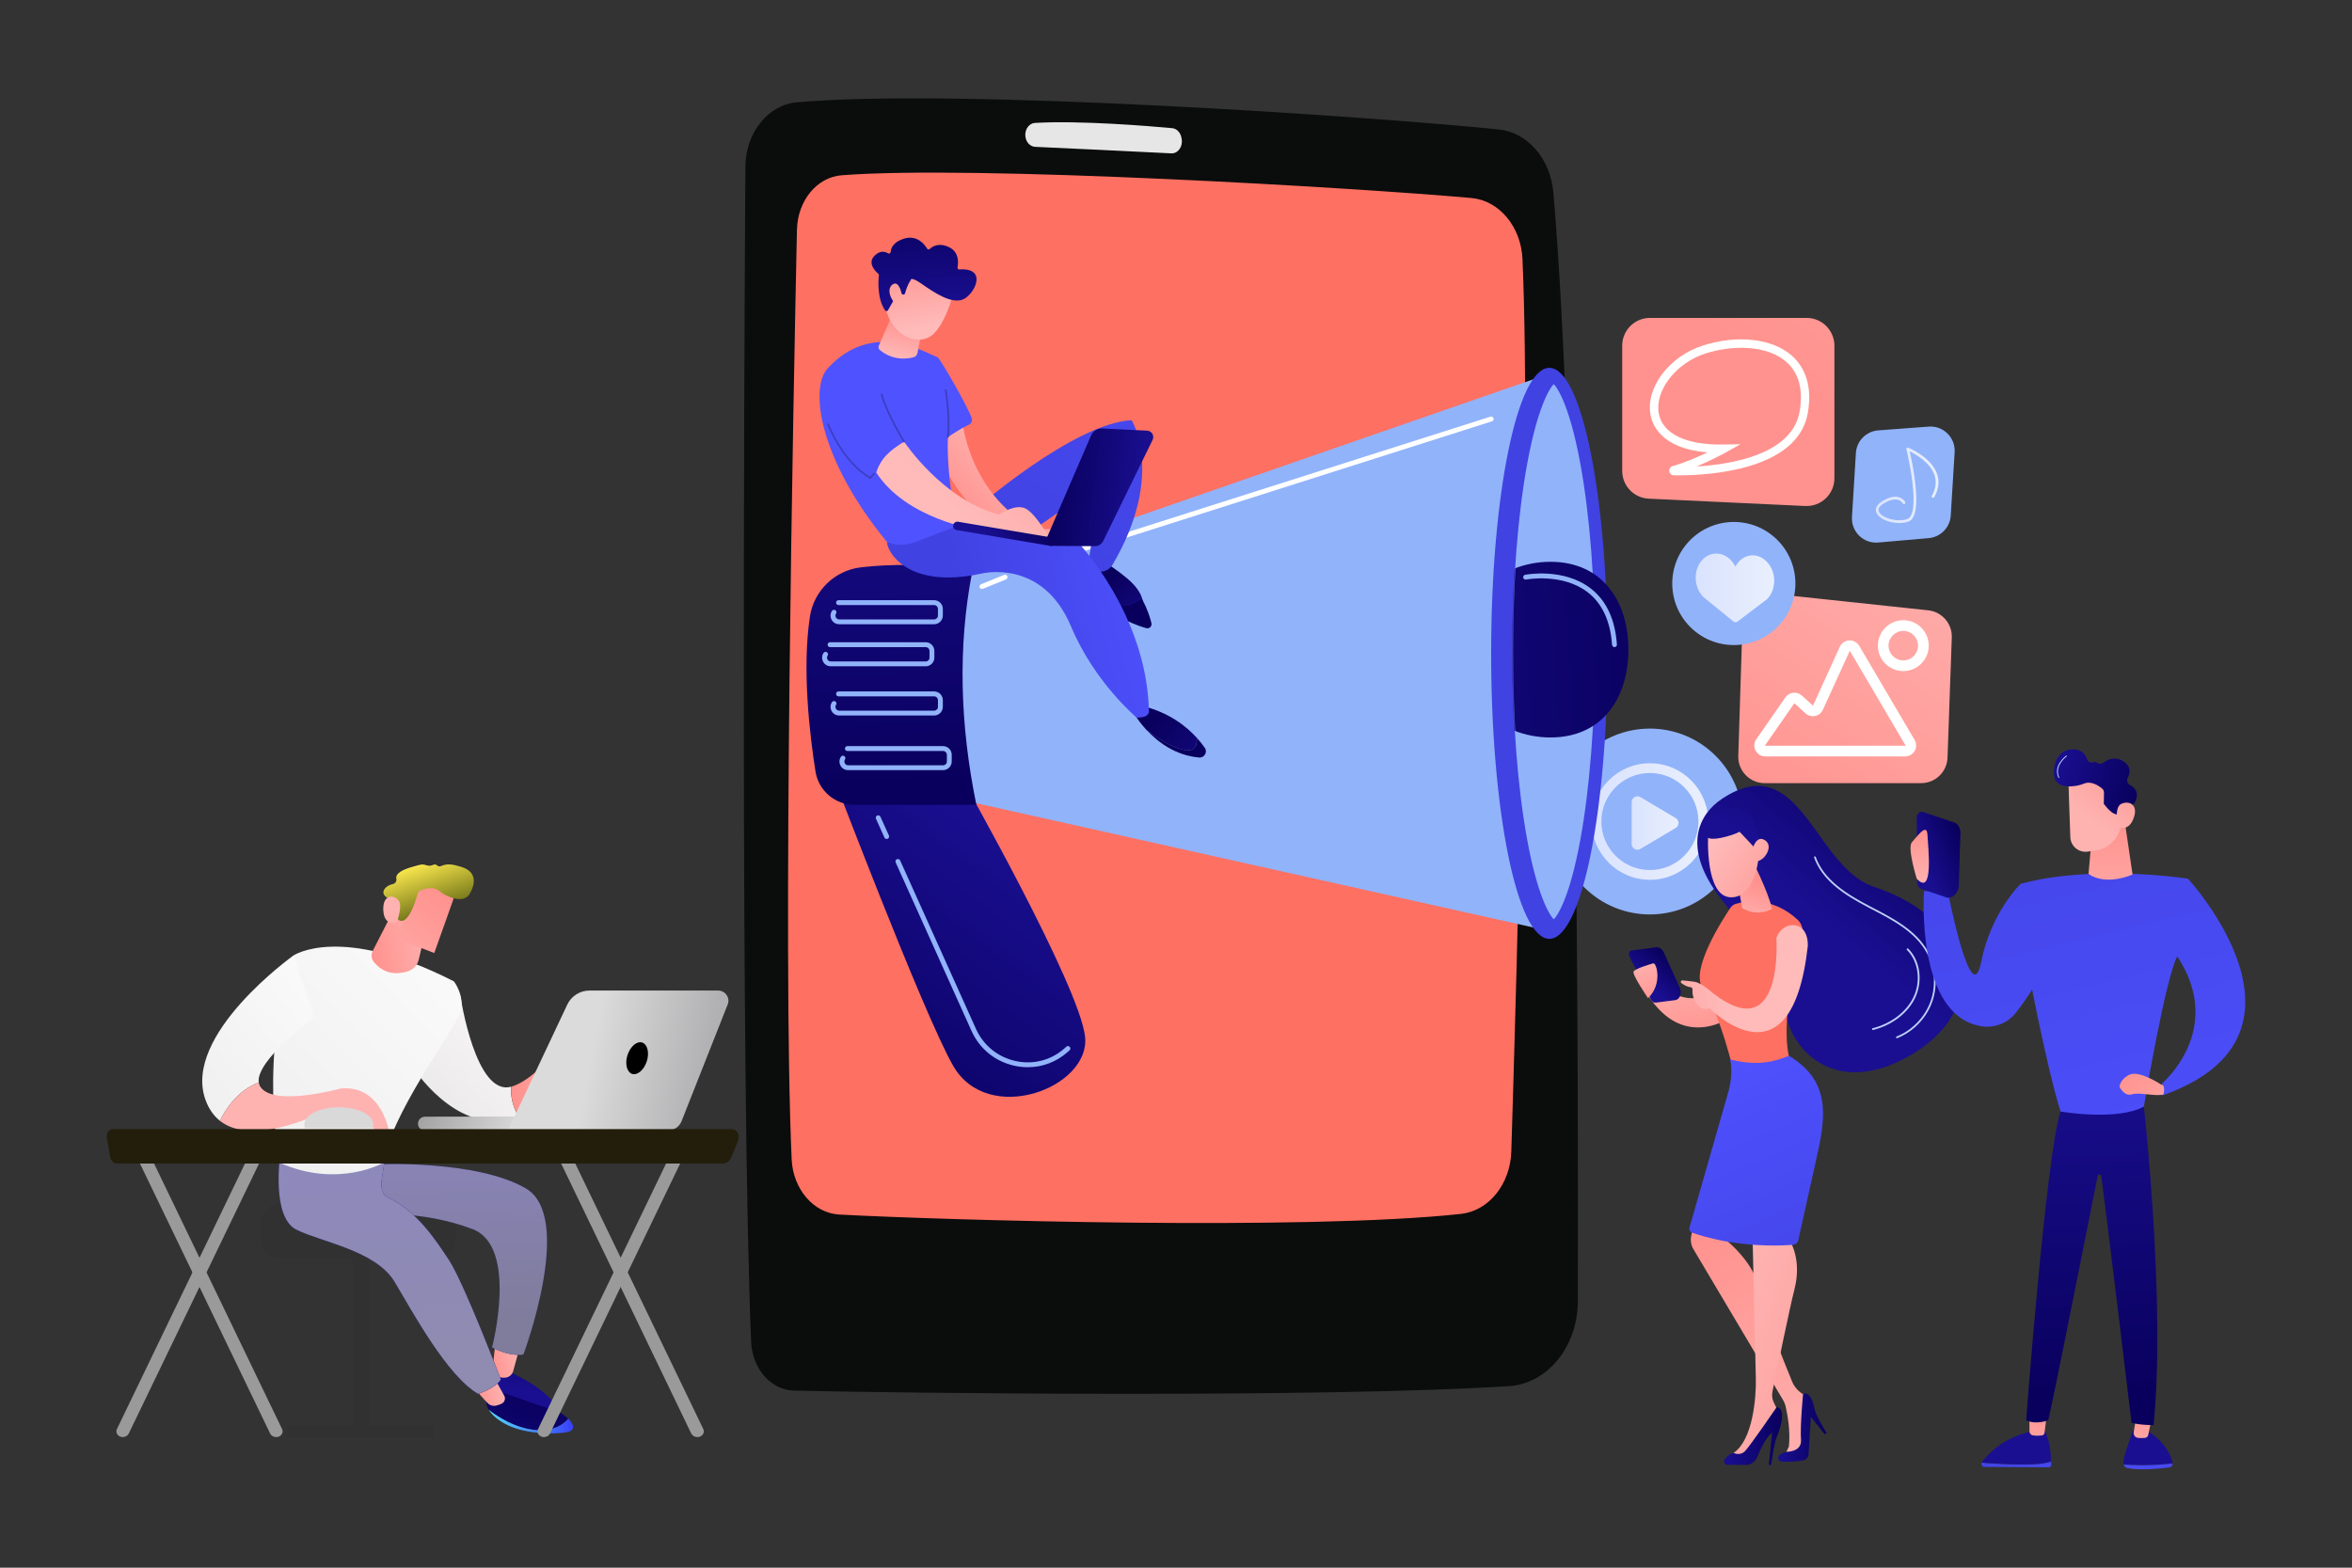 <?xml version="1.0" encoding="UTF-8"?>
<svg xmlns="http://www.w3.org/2000/svg" xmlns:xlink="http://www.w3.org/1999/xlink" id="ak" viewBox="0 0 2250 1500">
  <rect x="0" y="0" width="2250" height="1500" fill="#333333" stroke="none"/>
  <defs>
    <style>.ek{fill:url(#cq);}.el{fill:url(#cu);}.em{fill:#313131;}.en{fill:url(#as);}.eo{mask:url(#au);}.ep{fill:url(#bn);}.eq{fill:url(#am);}.er{fill:url(#dg);}.es{fill:url(#cm);}.et{fill:url(#cy);}.eu{fill:url(#cr);}.ev{fill:url(#cj);}.ew{fill:#9a9a9a;}.ex{fill:url(#ct);}.ey{fill:url(#bq);}.ez{fill:url(#bs);}.fa{fill:url(#bc);}.fb{fill:url(#bx);}.fc{fill:url(#ao);}.fd{fill:url(#dh);}.fe{fill:url(#bk);}.ff{fill:url(#bl);}.fg{fill:url(#ay);}.fh{fill:url(#cx);}.fi{fill:#fff;}.fj{fill:url(#cn);}.fk{fill:url(#dq);}.fl{fill:url(#bh);}.fm{fill:url(#an);}.fn{fill:url(#ch);}.fo{fill:url(#cl);}.fp{fill:url(#db);}.fq{fill:url(#bb);}.fr{fill:url(#ax);}.fs{fill:url(#de);}.ft{fill:url(#ap);}.fu{fill:url(#dl);}.fv{fill:url(#dn);}.fw{fill:url(#dd);}.fx{fill:url(#bj);}.fy{fill:url(#da);}.fz{fill:url(#dc);}.ga{fill:url(#bt);}.gb{fill:url(#by);}.gc{fill:url(#bg);}.gd{fill:url(#aq);}.ge{fill:url(#bw);}.gf{fill:url(#ci);}.gg{fill:url(#br);}.gh{fill:url(#aw);}.gi{fill:url(#dm);}.gj{fill:url(#dk);}.gk{fill:url(#az);}.gl{fill:url(#dj);}.gm{fill:url(#cf);}.gn{fill:url(#bm);}.go{fill:url(#bu);}.gp{fill:url(#be);}.gq{fill:#3b3ebf;}.gr{fill:url(#ba);}.gs{fill:url(#bf);}.gt{fill:#231e0b;}.gu{fill:url(#cb);}.gv{fill:url(#al);}.gw{fill:#91b3fa;}.gx{fill:url(#at);}.gy{fill:url(#co);}.gz{fill:url(#cv);}.ha{fill:url(#bv);}.hb{fill:url(#cp);}.hc{fill:url(#bo);}.hd{fill:url(#df);}.he{fill:url(#bp);}.hf{fill:#fe7062;}.hg{fill:#d9d9d9;}.hg,.hh{fill-rule:evenodd;}.hi{fill:#bdd0fb;}.hj{fill:url(#ca);}.hk{fill:url(#bd);}.hl{fill:url(#cs);}.hm{fill:url(#cg);}.hn{fill:url(#do);}.ho{fill:url(#dp);}.hp{fill:url(#bi);}.hh{fill:url(#ar);}.hq{fill:url(#ck);}.hr{fill:url(#ce);}.hs{fill:#e6e6e6;}.ht{fill:url(#bz);}.hu{fill:url(#di);}</style>
    <linearGradient id="al" x1="1485" y1="-1234.23" x2="702.97" y2="289.61" gradientTransform="translate(0 245) scale(1 -1)" gradientUnits="userSpaceOnUse">
      <stop offset="0" stop-color="#0b0c0c"></stop>
      <stop offset="1" stop-color="#0b0c0c"></stop>
    </linearGradient>
    <linearGradient id="am" x1="1936.58" y1="-154.73" x2="1675.81" y2="-548.25" gradientTransform="translate(0 245) scale(1 -1)" gradientUnits="userSpaceOnUse">
      <stop offset="0" stop-color="#febbba"></stop>
      <stop offset="1" stop-color="#ff928e"></stop>
    </linearGradient>
    <linearGradient id="an" x1="2027.14" y1="390.72" x2="1685.77" y2="-102.37" xlink:href="#am"></linearGradient>
    <linearGradient id="ao" x1="1794.49" y1="-219.33" x2="1854.43" y2="-219.33" gradientTransform="translate(0 245) scale(1 -1)" gradientUnits="userSpaceOnUse">
      <stop offset="0" stop-color="#dae3fe"></stop>
      <stop offset="1" stop-color="#e9effd"></stop>
    </linearGradient>
    <linearGradient id="ap" x1="1622.16" y1="-317.51" x2="1697.27" y2="-317.51" xlink:href="#ao"></linearGradient>
    <linearGradient id="aq" x1="1522.59" y1="-541.05" x2="1634.11" y2="-541.05" xlink:href="#ao"></linearGradient>
    <linearGradient id="ar" x1="1560.9" y1="-542.48" x2="1605.72" y2="-542.48" xlink:href="#ao"></linearGradient>
    <linearGradient id="as" x1="773.08" y1="-814.34" x2="972.27" y2="-547.13" gradientTransform="translate(0 245) scale(1 -1)" gradientUnits="userSpaceOnUse">
      <stop offset="0" stop-color="#09005d"></stop>
      <stop offset="1" stop-color="#1a0f91"></stop>
    </linearGradient>
    <linearGradient id="at" x1="1812.81" y1="-46.36" x2="2315.38" y2="460.95" gradientTransform="translate(0 245) scale(1 -1)" gradientUnits="userSpaceOnUse">
      <stop offset="0" stop-color="#4042e2"></stop>
      <stop offset="1" stop-color="#4f52ff"></stop>
    </linearGradient>
    <mask id="au" x="1393.62" y="367.53" width="198.89" height="512.12" maskUnits="userSpaceOnUse">
      <g id="av">
        <path class="fi" d="M1486.38,879.65c-5.02-5.11-15.99-24.86-25.37-75.88-9.1-49.34-14.07-113.3-14.07-180.18s5.02-130.84,14.07-180.18c9.38-51.02,20.35-70.77,25.37-75.88,5.02,5.11,15.99,24.86,25.37,75.88,9.1,49.33,80.76,113.3,80.76,180.18s-71.66,130.84-80.76,180.18c-9.38,51.02-20.31,70.77-25.37,75.88Z"></path>
      </g>
    </mask>
    <linearGradient id="aw" x1="1605.5" y1="-369.56" x2="1210.34" y2="-392.23" xlink:href="#as"></linearGradient>
    <linearGradient id="ax" x1="856.93" y1="-509.95" x2="842.35" y2="-143.14" xlink:href="#as"></linearGradient>
    <linearGradient id="ay" x1="1057.08" y1="-312.81" x2="1097.74" y2="-366.65" xlink:href="#as"></linearGradient>
    <linearGradient id="az" x1="1204.64" y1="137.59" x2="971.36" y2="-293.22" gradientTransform="translate(0 245) scale(1 -1)" gradientUnits="userSpaceOnUse">
      <stop offset="0" stop-color="#4f52ff"></stop>
      <stop offset="1" stop-color="#4042e2"></stop>
    </linearGradient>
    <linearGradient id="ba" x1="1104.27" y1="-441.54" x2="1184.37" y2="-516.15" xlink:href="#as"></linearGradient>
    <linearGradient id="bb" x1="1069.3" y1="-323.34" x2="1149.56" y2="-153.41" xlink:href="#as"></linearGradient>
    <linearGradient id="bc" x1="1169.54" y1="-370.68" x2="1249.8" y2="-200.75" xlink:href="#as"></linearGradient>
    <linearGradient id="bd" x1="1119.91" y1="-319.63" x2="928.17" y2="-367.36" xlink:href="#az"></linearGradient>
    <linearGradient id="be" x1="990.56" y1="-187.16" x2="922.75" y2="-250.95" xlink:href="#am"></linearGradient>
    <linearGradient id="bf" x1="1121.41" y1=".21" x2="1032.92" y2="-59.84" xlink:href="#at"></linearGradient>
    <linearGradient id="bg" x1="913.62" y1="-243.41" x2="1051.65" y2="-94.64" xlink:href="#am"></linearGradient>
    <linearGradient id="bh" x1="856.66" y1="-100.02" x2="865.67" y2="-61.07" xlink:href="#am"></linearGradient>
    <linearGradient id="bi" x1="884.09" y1="-68.36" x2="872.25" y2="-2.41" xlink:href="#am"></linearGradient>
    <linearGradient id="bj" x1="880.31" y1="50.62" x2="886.25" y2="-53.89" xlink:href="#as"></linearGradient>
    <linearGradient id="bk" x1="863.36" y1="-72.09" x2="851.52" y2="-6.13" xlink:href="#am"></linearGradient>
    <linearGradient id="bl" x1="1006.4" y1="-216.95" x2="1096.91" y2="-227.57" xlink:href="#as"></linearGradient>
    <linearGradient id="bm" x1="1012.72" y1="-257.81" x2="938.02" y2="-269.15" xlink:href="#as"></linearGradient>
    <linearGradient id="bn" x1="1851.09" y1="-510.98" x2="1743.43" y2="-638.9" xlink:href="#as"></linearGradient>
    <linearGradient id="bo" x1="1599.19" y1="-650.77" x2="1627.56" y2="-755.77" xlink:href="#am"></linearGradient>
    <linearGradient id="bp" x1="1962.97" y1="-484.86" x2="1779.66" y2="-627.09" gradientTransform="translate(0 245) scale(1 -1)" gradientUnits="userSpaceOnUse">
      <stop offset="0" stop-color="#ff928e"></stop>
      <stop offset="1" stop-color="#fe7062"></stop>
    </linearGradient>
    <linearGradient id="bq" x1="1662.92" y1="-647.49" x2="1677.48" y2="-598.82" xlink:href="#am"></linearGradient>
    <linearGradient id="br" x1="1636.1" y1="-564.06" x2="1720.86" y2="-618.89" xlink:href="#am"></linearGradient>
    <linearGradient id="bs" x1="1717.97" y1="-426.57" x2="1663.05" y2="-549.96" xlink:href="#as"></linearGradient>
    <linearGradient id="bt" x1="1648" y1="-545.68" x2="1732.75" y2="-600.51" xlink:href="#am"></linearGradient>
    <linearGradient id="bu" x1="1781.05" y1="-1220.27" x2="1625.66" y2="-939.79" xlink:href="#am"></linearGradient>
    <linearGradient id="bv" x1="1747.55" y1="-1121.3" x2="1701.37" y2="-1120.86" xlink:href="#as"></linearGradient>
    <linearGradient id="bw" x1="1603.92" y1="-1012.21" x2="1839.56" y2="-1090.03" xlink:href="#am"></linearGradient>
    <linearGradient id="bx" x1="1704.61" y1="-1129.24" x2="1649.55" y2="-1128.72" xlink:href="#as"></linearGradient>
    <linearGradient id="by" x1="1631.88" y1="-758.62" x2="1761.02" y2="-1053.98" xlink:href="#az"></linearGradient>
    <linearGradient id="bz" x1="1653.67" y1="-691.38" x2="1532.17" y2="-691.38" xlink:href="#am"></linearGradient>
    <linearGradient id="ca" x1="1596.83" y1="-671.3" x2="1574.85" y2="-696.61" xlink:href="#as"></linearGradient>
    <linearGradient id="cb" x1="1567.79" y1="-661.88" x2="1582.74" y2="-717.22" xlink:href="#am"></linearGradient>
    <linearGradient id="ce" x1="516.94" y1="-1027.6" x2="501.48" y2="-1087.51" gradientTransform="translate(0 244) scale(1 -1)" gradientUnits="userSpaceOnUse">
      <stop offset="0" stop-color="#09005d"></stop>
      <stop offset="1" stop-color="#1a0f91"></stop>
    </linearGradient>
    <linearGradient id="cf" x1="469.64" y1="-1060.52" x2="496.92" y2="-1054.48" gradientTransform="translate(0 244) scale(1 -1)" gradientUnits="userSpaceOnUse">
      <stop offset="0" stop-color="#ff928e"></stop>
      <stop offset="1" stop-color="#feb3b1"></stop>
    </linearGradient>
    <linearGradient id="cg" x1="415.92" y1="-996.75" x2="495.86" y2="-808.62" gradientTransform="translate(0 244) scale(1 -1)" gradientUnits="userSpaceOnUse">
      <stop offset="0" stop-color="#2b3582"></stop>
      <stop offset=".23" stop-color="#252a70"></stop>
      <stop offset=".73" stop-color="#19164f"></stop>
      <stop offset="1" stop-color="#150e42"></stop>
    </linearGradient>
    <linearGradient id="ch" x1="438.56" y1="-1017.6" x2="436.18" y2="-793.44" gradientTransform="translate(0 244) scale(1 -1)" gradientUnits="userSpaceOnUse">
      <stop offset="0" stop-color="#7f7c9c"></stop>
      <stop offset="1" stop-color="#8d87c1"></stop>
    </linearGradient>
    <linearGradient id="ci" x1="513.18" y1="-1085.59" x2="445.74" y2="-1230.75" xlink:href="#ce"></linearGradient>
    <linearGradient id="cj" x1="471.64" y1="-1123.03" x2="545.01" y2="-1106.78" gradientTransform="translate(0 244) scale(1 -1)" gradientUnits="userSpaceOnUse">
      <stop offset="0" stop-color="#53d8ff"></stop>
      <stop offset="1" stop-color="#3840f7"></stop>
    </linearGradient>
    <linearGradient id="ck" x1="455.48" y1="-1090" x2="481.09" y2="-1084.33" xlink:href="#cf"></linearGradient>
    <linearGradient id="cl" x1="391.97" y1="-1086.96" x2="350.29" y2="-868.32" xlink:href="#ce"></linearGradient>
    <linearGradient id="cm" x1="373.51" y1="-1046.31" x2="370.54" y2="-766.97" gradientTransform="translate(0 244) scale(1 -1)" gradientUnits="userSpaceOnUse">
      <stop offset="0" stop-color="#8f8bb1"></stop>
      <stop offset="1" stop-color="#8d87c1"></stop>
    </linearGradient>
    <linearGradient id="cn" x1="352.43" y1="-888.58" x2="502.88" y2="-729.97" gradientTransform="translate(0 244) scale(1 -1)" gradientUnits="userSpaceOnUse">
      <stop offset="0" stop-color="#dfdfdf"></stop>
      <stop offset="1" stop-color="#faf7f7"></stop>
    </linearGradient>
    <linearGradient id="co" x1="488.09" y1="-800.3" x2="577.47" y2="-780.51" xlink:href="#cf"></linearGradient>
    <linearGradient id="cp" x1="150.82" y1="-939.33" x2="424.56" y2="-670.81" gradientTransform="translate(0 244) scale(1 -1)" gradientUnits="userSpaceOnUse">
      <stop offset="0" stop-color="#eaeaea"></stop>
      <stop offset="1" stop-color="#fbfafa"></stop>
    </linearGradient>
    <linearGradient id="cq" x1="353.98" y1="-664.6" x2="413.26" y2="-651.47" xlink:href="#cf"></linearGradient>
    <linearGradient id="cr" x1="114.07" y1="-854.54" x2="308.15" y2="-699.03" xlink:href="#cp"></linearGradient>
    <linearGradient id="cs" x1="320.15" y1="-633.2" x2="307.29" y2="-724.32" xlink:href="#cf"></linearGradient>
    <linearGradient id="ct" x1="422.42" y1="-608.71" x2="350.99" y2="-703.23" xlink:href="#cf"></linearGradient>
    <linearGradient id="cu" x1="402.88" y1="-582.7" x2="418.02" y2="-627.13" gradientTransform="translate(0 244) scale(1 -1)" gradientUnits="userSpaceOnUse">
      <stop offset="0" stop-color="#f8e64c"></stop>
      <stop offset="1" stop-color="#74761a"></stop>
    </linearGradient>
    <linearGradient id="cv" x1="320.67" y1="-682.51" x2="376.24" y2="-625.49" xlink:href="#cf"></linearGradient>
    <linearGradient id="cx" x1="381.16" y1="-798.5" x2="498.4" y2="-836.96" gradientTransform="translate(0 244) scale(1 -1)" gradientUnits="userSpaceOnUse">
      <stop offset="0" stop-color="#939393"></stop>
      <stop offset="1" stop-color="#dbdbdb"></stop>
    </linearGradient>
    <linearGradient id="cy" x1="673.2" y1="-787.68" x2="565.02" y2="-766.4" gradientTransform="translate(0 244) scale(1 -1)" gradientUnits="userSpaceOnUse">
      <stop offset="0" stop-color="#b1b1b3"></stop>
      <stop offset="1" stop-color="#dbdbdb"></stop>
    </linearGradient>
    <linearGradient id="da" x1="1828.65" y1="-350.03" x2="1994.73" y2="-1044.88" gradientTransform="translate(0 244) scale(1 -1)" xlink:href="#at"></linearGradient>
    <linearGradient id="db" x1="2050.17" y1="-1298.33" x2="2052.97" y2="-1214.27" xlink:href="#ce"></linearGradient>
    <linearGradient id="dc" x1="2150.01" y1="-1083.18" x2="1976.82" y2="-1219.17" gradientTransform="translate(0 244) scale(1 -1)" xlink:href="#at"></linearGradient>
    <linearGradient id="dd" x1="2046.78" y1="-1085.28" x2="2056.18" y2="-1167.32" xlink:href="#cf"></linearGradient>
    <linearGradient id="de" x1="1887.22" y1="-1123.55" x2="2054.7" y2="-1255.05" gradientTransform="translate(0 244) scale(1 -1)" xlink:href="#at"></linearGradient>
    <linearGradient id="df" x1="1935.51" y1="-1350.3" x2="1932.71" y2="-1266.24" xlink:href="#ce"></linearGradient>
    <linearGradient id="dg" x1="1947.75" y1="-1095.78" x2="1956.54" y2="-1172.52" xlink:href="#cf"></linearGradient>
    <linearGradient id="dh" x1="2002" y1="-1093.32" x2="1991.45" y2="-762.79" xlink:href="#ce"></linearGradient>
    <linearGradient id="di" x1="1939.67" y1="-323.56" x2="2105.74" y2="-1018.32" gradientTransform="translate(0 244) scale(1 -1)" xlink:href="#at"></linearGradient>
    <linearGradient id="dj" x1="2019.46" y1="-540.83" x2="2018.47" y2="-651.82" xlink:href="#cf"></linearGradient>
    <linearGradient id="dk" x1="2001.9" y1="-308.68" x2="2167.97" y2="-1003.44" gradientTransform="translate(0 244) scale(1 -1)" xlink:href="#at"></linearGradient>
    <linearGradient id="dl" x1="2029.88" y1="-780.27" x2="2104.9" y2="-844.35" xlink:href="#cf"></linearGradient>
    <linearGradient id="dm" x1="2041.47" y1="-475.57" x2="1995.32" y2="-537.43" xlink:href="#cf"></linearGradient>
    <linearGradient id="dn" x1="2045.45" y1="-514.75" x2="1964.88" y2="-490.38" xlink:href="#ce"></linearGradient>
    <linearGradient id="do" x1="2064.62" y1="-492.84" x2="2018.44" y2="-554.72" xlink:href="#cf"></linearGradient>
    <linearGradient id="dp" x1="1878.69" y1="-562.35" x2="1837.33" y2="-579.83" xlink:href="#ce"></linearGradient>
    <linearGradient id="dq" x1="1835.12" y1="-550.4" x2="1838.21" y2="-600.75" xlink:href="#cf"></linearGradient>
  </defs>
  <path class="gv" d="M713.05,159.64c-1.22,198.28-4.6,882.18,5.53,1124.41,1.08,25.65,18.99,46.01,40.94,46.52,108.57,2.53,506.58,7.08,683.95-4.27,36.96-2.39,65.8-37.85,65.94-81.13.56-208.13-.09-793.41-23.45-1061.19-2.81-32.08-24.72-57.36-52.2-60.12-118.37-12.05-518.45-39.86-671.62-25.93-27.62,2.49-48.91,29.31-49.1,61.72Z"></path>
  <path class="hf" d="M762.38,219.76c-3.42,160.06-13.88,692.63-5.07,889.31,1.27,28.75,21.01,51.73,45.59,53.04,101.25,5.39,446.51,15.48,594.66-.61,26.68-2.91,47.27-28.47,48.21-59.79,5.07-163.34,19.23-659.24,10.69-853.76-1.36-31.05-22.28-56.09-48.77-58.48-109.6-9.85-476.66-31.7-602.58-21.76-23.64,1.83-42.11,24.34-42.72,52.06Z"></path>
  <path class="hs" d="M980.83,129.25c.09,6.1,4.22,11.02,9.43,11.25,25.65,1.17,97.92,4.55,130.23,6.24,6.38.33,11.25-6.43,9.94-13.74l-.24-1.27c-.89-4.97-4.5-8.68-8.82-9.1-21.85-2.02-87.75-7.5-131.36-5.02-5.21.37-9.29,5.49-9.19,11.63Z"></path>
  <path class="eq" d="M1667.03,592.31l-4.13,130.98c-.47,14.26,10.97,26.03,25.23,26.03h149.7c13.6,0,24.71-10.74,25.23-24.34l4.08-115.04c.47-13.22-9.38-24.57-22.56-25.98l-149.65-15.95c-14.63-1.55-27.48,9.66-27.9,24.29Z"></path>
  <path class="fi" d="M1822.54,723.76h-133.8c-3.94,0-7.46-2.16-9.29-5.63-1.83-3.47-1.55-7.64.7-10.83l27.81-40c1.74-2.49,4.46-4.08,7.46-4.46,3-.33,6,.66,8.25,2.67l10.6,9.57c.14-.05.19-.09.19-.14l25.56-56.04c1.64-3.56,5.07-5.91,9-6.14,3.94-.19,7.6,1.78,9.57,5.16l52.99,90.04c1.92,3.28,1.97,7.22.05,10.5-1.92,3.28-5.25,5.3-9.1,5.3ZM1716.79,673.07l-.42.05-27.81,40s-.09.14,0,.28c.09.14.19.14.23.14h133.8c.09,0,.19,0,.24-.14.09-.14.05-.24,0-.28l-52.99-90.04s-.09-.09-.24-.14c-.19,0-.19.1-.23.19l-25.56,56.04c-1.41,3.05-4.17,5.25-7.46,5.91-3.28.66-6.71-.28-9.19-2.53l-10.36-9.47Z"></path>
  <path class="fi" d="M1820.76,642.12c-13.41,0-24.34-10.93-24.34-24.34s10.93-24.34,24.34-24.34,24.34,10.93,24.34,24.34-10.93,24.34-24.34,24.34ZM1820.76,603.66c-7.79,0-14.12,6.33-14.12,14.12s6.33,14.12,14.12,14.12,14.12-6.33,14.12-14.12-6.33-14.12-14.12-14.12Z"></path>
  <path class="fm" d="M1551.85,330.81v119.73c0,14.21,11.16,25.93,25.37,26.59l149.74,7.03c15.2.7,27.9-11.4,27.9-26.59v-126.76c0-14.72-11.91-26.64-26.64-26.64h-149.74c-14.73,0-26.64,11.91-26.64,26.64Z"></path>
  <path class="fi" d="M1606.07,454.81c-1.92,0-3.56,0-4.88-.05-2.2-.05-4.03-1.69-4.31-3.89-.28-2.2,1.08-4.27,3.24-4.88,11.49-3.24,24.06-8.72,33.25-13.13-44.04-3.61-52.81-26.22-54.54-36.53-4.27-26.07,18.34-55.62,50.46-65.8,32.78-10.41,65.98-6.66,84.6,9.57,9.89,8.63,20.63,25.09,15.57,54.78-9.43,55.48-96,59.93-123.39,59.93ZM1664.97,425.08l-13.93,7.78c-.75.42-12.99,7.22-27.95,13.46,34-2.06,91.5-11.63,98.53-52.81,3.57-20.87-.8-36.81-12.94-47.41-18.85-16.41-52.2-15.81-76.91-7.97-28,8.91-48.58,34.94-45.02,56.89,3.28,19.93,25.98,31.04,62.28,30.29l15.95-.23Z"></path>
  <path class="gw" d="M1845.1,514.88l-48.35,4.22c-14.07,1.22-25.93-10.32-25.09-24.43l3.75-61.2c.7-11.54,9.8-20.78,21.34-21.67l48.31-3.61c13.97-1.03,25.65,10.46,24.81,24.48l-3.71,60.59c-.7,11.4-9.66,20.59-21.06,21.62Z"></path>
  <path class="fc" d="M1816.82,500.44c-9.24,0-18.9-3.85-21.62-9.52-1.08-2.25-1.87-6.66,4.92-11.02,6.28-4.03,11.72-5.44,16.23-4.22,4.41,1.22,6.14,4.6,6.24,4.74.33.66.05,1.45-.61,1.78-.66.33-1.45.05-1.78-.56-.05-.14-1.36-2.53-4.64-3.42-3.66-.99-8.54.37-14.07,3.89-3.89,2.49-5.21,5.07-3.94,7.69,2.72,5.72,16.88,10.27,27.06,6.85,5.63-1.88,7.36-14.21,4.92-34.7-1.92-16.18-5.77-31.94-5.82-32.08-.14-.47.05-.98.42-1.31s.89-.42,1.36-.24c.89.38,21.95,9.05,27.58,25.23,2.49,7.08,1.55,14.54-2.72,22.09-.38.66-1.17.84-1.78.52-.66-.38-.84-1.17-.52-1.78,3.89-6.85,4.74-13.55,2.53-19.93-4.17-11.96-18.06-19.84-23.68-22.56,1.17,5.21,3.8,17.35,5.25,29.78,2.67,22.51.42,35.17-6.71,37.52-2.67.85-5.63,1.27-8.63,1.27Z"></path>
  <path class="gw" d="M1700.29,599.97c23-23,23-60.3,0-83.3-23-23-60.3-23-83.3,0-23,23-23,60.3,0,83.3,23,23,60.3,23,83.3,0Z"></path>
  <path class="ft" d="M1697.23,554.23c-.61-11.68-8.58-21.53-18.48-22.75-7.88-.99-14.87,3.47-18.62,10.65-3.75-7.55-10.79-12.71-18.81-12.47-10.22.28-18.48,9.52-19.13,21.48-.42,7.88,2.44,15.1,7.13,19.98l28.79,23.45c1.27,1.03,2.86,1.08,4.13.1l28.19-21.39c4.46-4.46,7.18-11.3,6.8-19.04Z"></path>
  <path class="gw" d="M1641.21,848.92c34.72-34.72,34.72-91.02,0-125.75-34.72-34.72-91.02-34.72-125.75,0-34.72,34.72-34.72,91.02,0,125.75,34.72,34.72,91.02,34.72,125.75,0Z"></path>
  <path class="gd" d="M1578.35,841.81c-30.77,0-55.76-25-55.76-55.76s25-55.76,55.76-55.76,55.76,25,55.76,55.76-25,55.76-55.76,55.76ZM1578.35,739.62c-25.61,0-46.43,20.82-46.43,46.43s20.82,46.43,46.43,46.43,46.43-20.82,46.43-46.43-20.82-46.43-46.43-46.43Z"></path>
  <path class="hh" d="M1560.9,807.52v-40.1c0-4.27,4.64-6.94,8.35-4.74l33.76,20.03c3.61,2.16,3.61,7.36,0,9.52l-33.76,20.03c-3.71,2.2-8.35-.47-8.35-4.74Z"></path>
  <path class="en" d="M791.88,729.39s91.17,240.4,119.96,290.44c33.44,58.06,131.08,21.06,126.2-27.53-4.88-48.59-118.93-249.4-118.93-249.4l-127.23-13.51Z"></path>
  <path class="gw" d="M915.08,554.23l566.57-196.45-5.96,531.63-576.13-128.55,15.52-206.63Z"></path>
  <path class="gx" d="M1482.16,898.32c30.74,0,55.67-122.31,55.67-273.18s-24.92-273.18-55.67-273.18-55.67,122.31-55.67,273.18,24.92,273.18,55.67,273.18Z"></path>
  <path class="gw" d="M1486.38,879.65c-5.02-5.11-15.99-24.86-25.37-75.88-9.1-49.34-14.07-113.3-14.07-180.18s5.02-130.84,14.07-180.18c9.38-51.02,20.35-70.77,25.37-75.88,5.02,5.11,15.99,24.86,25.37,75.88,9.1,49.33,14.07,113.3,14.07,180.18s-5.02,130.84-14.07,180.18c-9.38,51.02-20.31,70.77-25.37,75.88Z"></path>
  <g class="eo">
    <path class="gh" d="M1557.76,621.58c0,46.43-25,84.04-74.52,84.04s-89.62-37.61-89.62-84.04,40.14-84.04,89.62-84.04,74.52,37.61,74.52,84.04Z"></path>
  </g>
  <path class="fr" d="M823.68,542.83c26.64-3.1,64.86-4.22,106.17,5.25-13.6,71.14-11.54,145.24,4.17,222.01h-116.54c-18.57,0-34.42-13.51-37.33-31.84-5.82-36.81-12.9-98.62-5.35-148.29,3.85-24.95,23.82-44.22,48.87-47.13Z"></path>
  <path class="gw" d="M893.65,597.28h-90.84c-3.1,0-5.82-1.59-7.27-4.31-1.45-2.72-1.36-5.86.33-8.44.7-1.08,2.16-1.41,3.24-.7,1.08.7,1.41,2.16.7,3.24-.75,1.12-.8,2.49-.14,3.71.66,1.17,1.83,1.87,3.19,1.87h90.79c1.97,0,3.61-1.64,3.61-3.61v-6.47c0-1.97-1.64-3.61-3.61-3.61h-91.5c-1.31,0-2.35-1.03-2.35-2.35s1.03-2.35,2.35-2.35h91.5c4.55,0,8.3,3.71,8.3,8.3v6.47c-.05,4.55-3.75,8.25-8.3,8.25Z"></path>
  <path class="gw" d="M885.54,637.52h-90.79c-3.1,0-5.82-1.59-7.27-4.31s-1.36-5.86.33-8.44c.7-1.08,2.16-1.41,3.24-.7,1.08.7,1.41,2.16.7,3.24-.75,1.13-.8,2.49-.14,3.71.66,1.17,1.83,1.87,3.19,1.87h90.79c1.97,0,3.61-1.64,3.61-3.61v-6.47c0-1.97-1.64-3.61-3.61-3.61h-91.54c-1.31,0-2.34-1.03-2.34-2.35s1.03-2.34,2.34-2.34h91.5c4.55,0,8.3,3.7,8.3,8.3v6.47c0,4.5-3.75,8.25-8.3,8.25Z"></path>
  <path class="fi" d="M997.39,539.83c-.99,0-1.92-.66-2.2-1.64-.37-1.22.28-2.53,1.5-2.95l429.11-136.57c1.22-.37,2.53.28,2.95,1.5.38,1.22-.28,2.53-1.5,2.95l-429.11,136.56c-.28.14-.51.14-.75.14Z"></path>
  <path class="fi" d="M939.37,563.56c-.94,0-1.78-.56-2.16-1.45-.47-1.17.09-2.58,1.27-3.05l22.09-9c1.17-.47,2.58.09,3.05,1.27.47,1.17-.09,2.58-1.27,3.05l-22.09,9c-.33.14-.61.19-.89.19Z"></path>
  <path class="gw" d="M893.65,684.6h-90.84c-3.1,0-5.82-1.59-7.27-4.31-1.45-2.72-1.36-5.86.33-8.44.7-1.08,2.16-1.41,3.24-.7,1.08.7,1.41,2.16.7,3.24-.75,1.12-.8,2.49-.14,3.71.66,1.17,1.83,1.87,3.19,1.87h90.79c1.97,0,3.61-1.64,3.61-3.61v-6.47c0-1.97-1.64-3.61-3.61-3.61h-91.5c-1.31,0-2.35-1.03-2.35-2.35s1.03-2.35,2.35-2.35h91.5c4.55,0,8.3,3.71,8.3,8.3v6.47c-.05,4.55-3.75,8.25-8.3,8.25Z"></path>
  <path class="gw" d="M902.14,736.89h-90.79c-3.1,0-5.82-1.59-7.27-4.31-1.45-2.72-1.36-5.86.33-8.44.7-1.08,2.16-1.41,3.24-.7,1.08.7,1.41,2.16.7,3.24-.75,1.13-.8,2.49-.14,3.71.66,1.17,1.83,1.87,3.19,1.87h90.79c1.97,0,3.61-1.64,3.61-3.61v-6.47c0-1.97-1.64-3.61-3.61-3.61h-91.54c-1.31,0-2.35-1.03-2.35-2.35s1.03-2.34,2.35-2.34h91.5c4.55,0,8.3,3.7,8.3,8.3v6.47c0,4.55-3.75,8.25-8.3,8.25Z"></path>
  <path class="gw" d="M983.22,1021.14c-4.17,0-8.39-.47-12.62-1.36-18.48-4.03-33.48-16.18-41.22-33.39l-72.55-161.19c-.51-1.17,0-2.58,1.17-3.1,1.17-.51,2.58,0,3.1,1.17l72.55,161.19c7.13,15.85,20.96,27.06,37.99,30.77,16.69,3.66,33.63-.7,46.38-11.87.7-.61,1.36-1.22,2.06-1.83.94-.89,2.44-.8,3.28.14.89.94.8,2.44-.14,3.28-.7.66-1.41,1.31-2.16,1.92-10.69,9.33-24.01,14.26-37.85,14.26Z"></path>
  <path class="gw" d="M848.2,802.74c-.89,0-1.74-.52-2.11-1.36l-8.11-17.96c-.52-1.17,0-2.58,1.17-3.1,1.17-.52,2.58,0,3.1,1.17l8.11,17.96c.52,1.17,0,2.58-1.17,3.1-.33.09-.66.19-.99.19Z"></path>
  <path class="gw" d="M1544.49,619.14c-1.22,0-2.25-.94-2.35-2.16-1.59-22.75-9.52-39.72-23.45-50.41-24.11-18.48-58.48-12.15-58.81-12.05-1.27.24-2.49-.56-2.72-1.83-.23-1.27.56-2.49,1.83-2.72,1.5-.28,36.81-6.8,62.56,12.94,15.05,11.54,23.54,29.64,25.23,53.79.09,1.27-.89,2.39-2.16,2.49-.05-.05-.09-.05-.14-.05Z"></path>
  <path class="fg" d="M1047.1,531.3s-12.85-.84-17.49,25.28c0,0,26.54,30.06,65.8,41.08,2.96.84-1.78-21.01-2.53-23.96-3.61-14.12-18.81-24.76-45.77-42.4Z"></path>
  <path class="gk" d="M906.73,483.51l26.97,3.14s93.51-81.74,148.9-84.6c0,0,32.13,52.67-18.24,138.16-4.03,6.89-13.37,9.05-19.56,3.99-1.83-1.5-3.1-3.38-3.7-5.63l12.24-76.58s-77.85,53.46-91.54,63.97c-13.69,10.5-75.22-4.08-55.06-42.44Z"></path>
  <path class="gr" d="M1145.02,706.08c-10.13-11.21-26.82-24.48-52.48-30.67l-9.43,4.36s4.64,8.91,13.83,18.85c8.77,6.57,22.46,15.66,34.28,18.71,11.58,2.91,14.12-3.99,13.79-11.26Z"></path>
  <path class="fq" d="M1092.82,573.69c-7.22,1.45-11.44,10.93-28.37,2.35-16.37-8.3-28.09-17.96-34.09-23.4-.28,1.27-.56,2.58-.85,3.99,0,0,27.76,33.39,67.06,44.41,2.95.85,5.67-1.87,4.92-4.88-1.27-5.35-3.89-13.46-8.68-22.46Z"></path>
  <path class="fa" d="M1152.52,715.51c-1.92-2.81-4.46-6.05-7.5-9.47.37,7.27-2.2,14.16-13.74,11.21-11.86-3-25.51-12.15-34.28-18.71,10.6,11.44,27.34,24.25,50.04,26.26,5.02.51,8.4-5.11,5.49-9.29Z"></path>
  <path class="hk" d="M905.42,503.16l126.15,16.18s65.14,68.14,67.53,160.67c0,0,1.41,6.94-11.77,6.57,0,0-40.28-33.58-62.79-87.28-27.62-65.84-86.29-50.37-86.29-50.37-70.77,15.2-90.04-21.95-89.62-30.15l56.79-15.62Z"></path>
  <path class="gp" d="M920.38,401.72s5.63,69.74,69.08,104.53h24.01l4.55,9.57-55.81-4.74s-45.3-24.39-64.48-78.65c-.61-1.78-11.16-32.03,22.65-30.72Z"></path>
  <path class="gs" d="M915.83,503.25s-10.55-43.85-9.05-85.07c0,0,12.47-8.39,20.03-11.77,2.44-1.08,3.66-3.85,2.77-6.38-3.94-11.4-30.44-57.36-32.69-58.2-12.43-4.69-62-35.83-104.91,10.41-18.43,19.84-7.22,88.87,56.65,166.53l2.35.75c7.88,2.49,16.37,2.25,24.1-.7l40.75-15.57Z"></path>
  <path class="gc" d="M864.9,422.59s37,55.9,91.07,69.78c0,0,15.71-11.25,25.75-5.44,10.04,5.86,22.09,27.95,22.09,27.95l-70.53-8.25s-66.41-10.18-95.01-54.49c4.31-13.83,13.37-21.39,26.64-29.55Z"></path>
  <path class="fl" d="M853.78,300.56l-13.08,30.25c-.61,1.41-.23,3,.89,3.99,4.17,3.61,15.29,11.16,32.22,7.08,1.92-.47,3.42-2.06,3.8-3.99l5.44-27.06-29.26-10.27Z"></path>
  <path class="hp" d="M911.84,281.62s-8.44,31.94-22.09,40.47c-13.65,8.54-37.1-1.83-42.44-27.29l21.29-39.96,43.24,26.78Z"></path>
  <path class="fx" d="M863.54,281.71c.89.42,1.97-.09,2.25-1.03.8-2.96,2.62-8.77,5.39-12.52,0,0-.7-4.41,10.5,3.42,11.21,7.83,28.09,19.42,39.3,15.01,10.97-4.27,24.67-30.72-3.24-28.79-1.08.09-1.92-.84-1.74-1.92.89-4.5,1.64-15.01-8.54-19.6-9.52-4.31-15.48-.47-18.06,1.97-.75.7-1.97.56-2.49-.33-2.53-4.22-9.61-13.41-22.09-9.57-10.27,3.14-12.52,9-12.8,12.76-.09,1.22-1.41,1.92-2.49,1.27-2.81-1.74-7.55-3-12.85,2.2-7.32,7.22.99,15.24,3.52,17.35.42.33.66.89.56,1.41-.47,4.17-1.92,22.37,5.96,33.63.7.99,2.16.89,2.77-.14l8.96-15.85c.42-.75,1.31-1.03,2.11-.66l2.96,1.41Z"></path>
  <path class="fe" d="M863.3,285.13s-2.25-17.91-9.38-12.99c-7.13,4.88-.42,18.29,6.71,21.53l2.67-8.54Z"></path>
  <path class="ff" d="M999.78,518.45l44.04-101.91c1.78-4.17,6-6.75,10.5-6.57l43.1,2.11c4.36.24,7.13,4.83,5.21,8.77l-47.22,96.7c-1.5,3.1-4.69,5.07-8.16,5.02l-42.63-.28-4.83-3.85Z"></path>
  <path class="gn" d="M1004.56,522.29s-.14,0-.19-.05l-89.2-15.06c-2.2-.37-3.7-2.44-3.33-4.64.38-2.2,2.49-3.7,4.64-3.33l89.2,15.05c2.2.37,3.71,2.44,3.33,4.64-.37,2.2-2.34,3.66-4.45,3.38Z"></path>
  <path class="gq" d="M906.68,418.98c-.47-.05-.75-.47-.7-.89,2.25-18.71-2.06-44.46-2.11-44.69-.09-.42.24-.84.66-.94.47-.09.84.23.94.66.05.28,4.41,26.22,2.11,45.16-.05.42-.47.75-.89.7Z"></path>
  <path class="gq" d="M864.81,423.39c-.23-.05-.47-.14-.61-.38-.19-.28-16.88-27.53-21.62-45.44-.09-.42.14-.89.56-.99.42-.14.89.14.99.56,4.69,17.68,21.24,44.74,21.43,44.97.24.38.09.89-.28,1.12-.09.14-.28.14-.47.14Z"></path>
  <path class="gq" d="M832.73,458.32l-.56-.33c-27.01-15.52-40.57-51.49-40.71-51.82-.14-.42.05-.89.47-1.03.42-.14.89.05,1.03.47.14.37,13.32,35.27,39.39,50.65l3.38-3.75c.28-.33.8-.38,1.12-.05.33.28.37.8.05,1.12l-4.17,4.74Z"></path>
  <path class="ep" d="M1647.05,764.52c-20.54,13.7-39.39,44.51-1.74,94.17,33.81,44.55,68.52,73.63,63.36,101.06-5.16,27.39,34.94,96.47,116.45,51.4,80.48-44.51,65.09-130.14-32.55-162.69-57.12-19.04-70.3-134.08-145.52-83.95Z"></path>
  <path class="hc" d="M1581.68,935.79s31.89,38.17,64.02,7.17l12.43,28.75s-46.9,36.3-82.45-20.82l6-15.1Z"></path>
  <path class="he" d="M1660.42,864.88c8.86-2.67,34.61-7.55,59.14,15.06,4.17,3.85,5.86,9.66,4.36,15.15-6.57,24.25-23.97,95.86-8.72,126.86,0,0-26.83,29.59-56.14,5.72,0,0-13.13-57.26-30.34-82.4-11.86-17.35,18.95-65.19,26.73-76.72,1.22-1.78,2.95-3.05,4.97-3.66Z"></path>
  <path class="ey" d="M1674.11,818.64s17.87,34.99,21.01,51.02c0,0-13.46,8.44-28.47-.8,0,0-6.28-36.49-9.24-42.77l16.7-7.46Z"></path>
  <path class="gg" d="M1634.06,798.94s-3.33,58.81,21.43,59.61c24.71.84,27.15-40.99,27.15-40.99,0,0-7.32-26.4-19.09-29.5-11.77-3.05-29.5,10.88-29.5,10.88Z"></path>
  <path class="ez" d="M1641.38,780.79s-11.3,11.54-9.38,18.76c1.92,7.18,26.17-.33,32.17-3.7l20.03,21.34s-.61-31.56-14.45-41.32c-13.83-9.75-28.37,4.92-28.37,4.92Z"></path>
  <path class="ga" d="M1675.14,818.17s3-20.17,12.85-14.49c9.85,5.67-.7,21.29-8.44,20.31l-4.41-5.82Z"></path>
  <path class="go" d="M1624.87,1147.9c.09,2.58-4.46,23.21-6.94,34.24-.99,4.41-.28,9.05,1.97,12.99l86.01,144.77c1.03,1.74,1.78,3.66,2.25,5.63,1.6,6.8,4.83,23.45,3.14,38.6l-4.46,9.24,19.23-4.36,4.17-51.68-5.44-3.33c-4.69-2.86-8.39-7.18-10.46-12.24-7.78-18.9-27.11-67.02-32.08-90.42-5.67-26.64-35.22-48.26-35.22-48.26l5.21-12.29-27.39-22.89Z"></path>
  <path class="ha" d="M1747.51,1371.23s-10.41-16.46-11.63-22.89c-1.22-6.43-4.64-17.73-11.02-14.35,0,0-3,31.14-1.97,43.33,1.03,12.19-13.74,11.77-13.74,11.77,0,0-4.08.56-7.08,3.56-2.06,2.06-.61,5.63,2.35,5.82,4.83.33,12.52.38,20.63-1.17,2.81-.56,4.92-2.95,5.11-5.82l2.11-35.88,13.13,16.55,2.11-.94Z"></path>
  <path class="ge" d="M1676.27,1170.98s3.05,129.53,3.42,147.91c.42,18.38-2.91,59.14-21.34,71.33l8.02,5.96s10.04-8.54,19.84-24.9c11.02-18.43,14.35-21.81,14.35-21.81l-3.66-7.46c-1.59-3.28-2.06-6.99-1.31-10.55,3.99-19.27,17.26-83.43,20.92-97.27,4.27-16.32,4.6-38.08-10.32-56.32-14.91-18.24-29.92-6.89-29.92-6.89Z"></path>
  <path class="fb" d="M1693.29,1401.99c.56,0,1.08-.42,1.12-.99.61-4.31,3.19-21.62,5.25-26.12,2.39-5.11,10.22-26.73,0-28.56,0,0-25.42,37.14-30.3,42.11-4.88,5.02-11.02,1.74-11.02,1.74,0,0-4.74,1.41-8.35,6-1.69,2.16-.09,5.39,2.67,5.39l17.12.14c4.97.05,9.43-2.96,11.3-7.6,3-7.5,8.21-18.57,14.21-23.45l-3.14,30.01c-.05.7.47,1.31,1.13,1.31Z"></path>
  <path class="gb" d="M1655.03,1013.68s3.85,12.29-2.06,32.55l-36.77,128.36c-.56,2.02.51,4.13,2.49,4.83,10.97,3.94,47.13,15.1,96.47,11.68,2.49-.19,4.55-1.92,5.11-4.36,3.24-14.63,14.35-64.58,16.65-74.8,8.72-39.06,17.12-76.25-25.61-101.77-19.74,8.44-36.81,8.44-56.28,3.52Z"></path>
  <path class="ht" d="M1699.34,897.47s7.41,105.75-60.92,52.62c0,0-10.08-9.52-17.35-10.69-3.94-.61-8.35-1.03-11.58-1.31-1.5-.09-2.16,1.78-.94,2.67,2.35,1.64,5.44,3.42,8.07,3.71,5.16.51-.33,4.31,5.25,14.16,5.63,9.85,13.65,6.14,13.65,6.14,0,0,78.27,80.15,93.89-59.65.56-25.98-24.48-24.57-30.06-7.64Z"></path>
  <path class="hj" d="M1560.67,909.48l23.26-3.05c2.77-.47,5.63,1.17,7.36,4.17l15.29,33.81c2.86,5.07.84,11.72-3.85,12.52l-18.67,2.39c-1.78.28-3.61-.84-4.64-2.86l-20.68-41.27c-1.17-2.39-.19-5.35,1.92-5.72Z"></path>
  <path class="gu" d="M1576.57,955.06s-15.62-22.75-13.79-25.56c1.83-2.81,15.52-6.8,18.71-7.74,3.19-.94,9.24,19.7-4.92,33.3Z"></path>
  <path class="hi" d="M1814.66,993.43c-.33,0-.66-.19-.8-.56-.19-.42.05-.94.47-1.13,15.01-5.96,27.15-18.62,32.55-33.81,5.39-15.2,3.89-32.69-3.99-46.76-11.11-19.79-32.41-30.91-53.04-41.6l-2.49-1.31c-22.28-11.58-43.99-25.42-51.96-47.79-.14-.47.09-.94.51-1.08.47-.14.94.09,1.08.52,7.79,21.81,29.17,35.41,51.12,46.85l2.49,1.31c20.82,10.83,42.35,21.99,53.74,42.25,8.11,14.49,9.66,32.5,4.13,48.16-5.53,15.66-18.1,28.7-33.53,34.85-.05.05-.19.09-.28.09Z"></path>
  <path class="hi" d="M1791.64,985.54c-.38,0-.75-.23-.84-.66-.09-.47.14-.94.61-1.03,17.31-4.36,31.8-15.24,38.69-28.98,7.79-15.52,5.3-34.85-5.86-45.96-.33-.33-.33-.89,0-1.22.33-.33.89-.33,1.22,0,11.72,11.63,14.3,31.8,6.19,47.97-7.13,14.21-21.99,25.37-39.82,29.87-.05-.05-.09,0-.19,0Z"></path>
  <path id="cc" class="em" d="M417.36,1151.66h-149.58c-9.97,0-18.12,8.14-18.12,18.11v16.4h-.11c0,9.97,8.15,18.12,18.12,18.12h69.8v159.94h-58.33c-1.82,0-3.32,1.5-3.32,3.32v7.5h139.29v-7.71c0-1.72-1.39-3.11-3.11-3.11h-58.65v-159.94h64.01c9.97,0,18.12-8.15,18.12-18.12v-16.4c0-9.97-8.15-18.11-18.12-18.11Z"></path>
  <g id="cd">
    <path class="hr" d="M486.31,1312.13s51.36,22.08,48.46,45.24c0,0-53.08-10.19-62.62-25.41-9.54-15.22-4.29-24.01-4.29-24.01l18.44,4.18Z"></path>
    <path class="gm" d="M473.76,1286.83l-2.57,22.51c-.43,3.43,1.5,6.76,4.72,7.93,1.61.54,3.75.97,6.54.97,3.97,0,7.4-2.57,8.47-6.33l5.04-18.22-22.2-6.86Z"></path>
    <path class="hm" d="M361.5,1114.03s94.46-4.39,141.54,23.05c46.96,27.44-2.36,158.97-2.36,158.97,0,0-12.33,2.68-29.92-6.86,0,0,25.2-96.26-18.55-113.09-49.32-18.87-100.26-14.26-100.26-14.26l9.43-44.91.11-2.9Z"></path>
    <path class="fn" d="M361.5,1114.03s94.46-4.39,141.54,23.05c46.96,27.44-2.36,158.97-2.36,158.97,0,0-12.33,2.68-29.92-6.86,0,0,25.2-96.26-18.55-113.09-49.32-18.87-100.26-14.26-100.26-14.26l9.43-44.91.11-2.9Z"></path>
    <path class="gf" d="M524.48,1347.29c-10.72-2.36-42.57-15.54-47.39-15.33-4.83.21-11.69,7.4-11.69,7.4,0,0-1.18,3.96,2.25,9.64,8.26,6.44,25.84,18.12,46.43,19.41,15.12.96,24.23-5.04,29.38-10.94-4.5-4.39-11.9-8.68-18.98-10.18Z"></path>
    <path class="ev" d="M514.08,1368.41c-20.59-1.29-38.28-13.08-46.43-19.41,2.36,3.86,6.76,8.47,15.23,13.19,20.8,11.68,55.11,10.08,61.98,7.4,5.47-2.15,3.75-7.19-1.18-12.12-5.36,5.9-14.47,11.9-29.59,10.94Z"></path>
    <path class="hq" d="M454.03,1327.46c.75,2.68,8.26,10.61,12.55,15.11,2.04,2.15,5.04,3.01,7.93,2.36,1.82-.43,3.86-1.07,5.68-2.03,2.68-1.51,3.65-4.83,2.14-7.51l-11.04-20.04-17.26,12.11Z"></path>
    <path class="fo" d="M267.89,1106.1s-8.26,58.53,15.55,70.43c23.8,12,76.13,19.83,94.14,50.16,18.01,30.34,50.4,89.94,79.77,106.99,0,0,16.83-5.47,21.77-13.72,0,0-34.96-91.87-49.54-114.17-12.65-19.29-31.1-47.16-57.37-59.28-7.51-3.43-8.15-11.36-6.76-19.61l2.36-14.9-99.93-5.9Z"></path>
    <path class="es" d="M267.89,1106.1s-8.26,58.53,15.55,70.43c23.8,12,76.13,19.83,94.14,50.16,18.01,30.34,50.4,89.94,79.77,106.99,0,0,16.83-5.47,21.77-13.72,0,0-34.96-91.87-49.54-114.17-12.65-19.29-31.1-47.16-57.37-59.28-7.51-3.43-8.15-11.36-6.76-19.61l2.36-14.9-99.93-5.9Z"></path>
    <path class="fj" d="M488.88,1039.75c-33.46,9.54-48.36-84.58-48.25-86.83l-51.25,59.92s30.56,53.7,76.67,59.49c11.69,1.4,21.55-.53,29.92-4.39-6.11-10.08-7.51-19.94-7.08-28.19Z"></path>
    <path class="gy" d="M550.86,1008.98c-14.58-6-26.91,6-26.91,6-14.48,14.8-25.84,22.19-34.96,24.87-.43,8.26.96,18.12,7.08,28.19,18.01-8.25,28.52-24.97,32.81-33.23,1.61-3,5.25-4.28,8.26-2.78,3.11,1.5,6.22,3.75,6.43,6.86.43,6.11,7.61,6.43,7.72,4.18,0-2.25-5.58-14.26-5.58-14.26,0,0,16.73,10.72,23.27,14.79,6.54,4.08,12.12-2.68,12.12-2.68,0,0-15.66-25.94-30.24-31.94Z"></path>
    <path class="hb" d="M280.76,914.22s44.93-30.66,153.44,24.76c0,0,11.15,14.15,5.9,30.12-5.25,15.98-69.7,102.38-72.16,142.9,0,0-44.07,25.94-101.22.21.11.11-19.09-106.98,14.05-197.99Z"></path>
    <path class="ek" d="M374.37,875.09l-17.8,34.73c-1.71,3.43-1.39,7.61,1.07,10.61,4.93,6.11,15.12,14.36,32.49,9,5.15-1.61,9.11-5.79,10.4-11.04l9.22-38.8-35.38-4.5Z"></path>
    <path class="eu" d="M247.52,1035.67c-3-21.12,52.86-62.17,52.86-62.17l-19.62-59.28s-106.69,76.11-84.17,138.17c3.22,8.9,8.04,15.44,13.83,20.05,11.26-23.15,26.59-32.8,37.1-36.77Z"></path>
    <path class="hl" d="M325.47,1041.57s-63.26,17.68-76.35-1.61c-.86-1.29-1.39-2.79-1.61-4.29-10.51,3.97-25.84,13.62-37.1,36.77,30.02,23.58,87.93-2.89,103.58-10.83,2.57-1.28,5.58-1.6,8.36-.75,5.58,1.72,15.33,4.5,20.7,4.18,7.93-.43,16.4,28.09,29.81,20.91,0,.1-6.11-48.67-47.39-44.38Z"></path>
    <path class="ex" d="M436.45,852.26c0,.97-21.02,59.6-21.02,59.6l-33.24-12.76,11.69-58.53s42.57-4.07,42.57,11.68Z"></path>
    <path class="el" d="M399.67,854.83c-7.3,25.81-16.19,33.3-22.55,19.62.21-6.33-3.83-13.83-6.94-15.65-7.44-4.46-1.36-11.67,5.44-12.85,2.47-.43,4.08-2.79,3.54-5.25-.96-4.93,5.74-8.59,14.96-11.16,9.44-2.68,9.39-3,14.45-1.5,5.05,1.5,6.66-2.67,9.55,0,1.93,1.61,3,.92,5.5,0,4.5-1.65,9.53-1.18,18,1.5,15.01,4.82,13.05,16.61,7.58,25.94-5.47,9.33-21.44,3.22-29.06-3-5.79-4.72-14.48-1.93-18.34-.32-.86.43-1.72,1.39-2.14,2.68Z"></path>
    <path class="gz" d="M379.19,882.92s7.18-17.04,1.29-22.3c-5.9-5.25-14.05-3.43-13.83,9.65.43,16.4,12.55,12.65,12.55,12.65Z"></path>
  </g>
  <g id="cw">
    <path class="fh" d="M406.21,1081.77h.32l147.65-.22c3.65,0,6.65-3,6.65-6.64s-3-6.65-6.65-6.65l-147.65.21c-3.65,0-6.65,3.01-6.65,6.65s2.79,6.54,6.33,6.65Z"></path>
    <path class="et" d="M687.03,947.77h-123.1c-9.11,0-17.37,5.25-21.23,13.4l-56.83,120.49h152.9c5.9,0,11.15-3.54,13.3-9.01l44.07-111.59c2.57-6.32-2.25-13.29-9.11-13.29Z"></path>
    <path d="M600.29,1009.52c-2.68,8.25-.64,16.29,4.4,18.01,5.15,1.6,11.37-3.76,14.05-12.01,2.68-8.25.64-16.29-4.4-18.01-5.04-1.61-11.37,3.75-14.05,12.01Z"></path>
    <path class="hg" d="M356.38,1079.45c.49-1.13.74-2.3.74-3.5,0-9.11-14.77-16.5-33-16.5s-33,7.39-33,16.5c0,1.2.26,2.37.74,3.5h64.51Z"></path>
  </g>
  <g id="cz">
    <path class="ew" d="M667.09,1375.05c.86,0,1.61-.11,2.47-.43,3.11-1.18,4.61-4.5,3.22-7.29l-130.17-270.02c-1.39-2.79-5.04-4.08-8.15-2.9-3.11,1.18-4.61,4.51-3.22,7.29l130.07,270.03c1.07,2.04,3.32,3.32,5.79,3.32Z"></path>
    <path class="ew" d="M520.41,1375.05c2.36,0,4.72-1.28,5.68-3.32l130.17-270.03c1.39-2.78-.11-6.11-3.22-7.29-3.11-1.18-6.76.11-8.15,2.9l-130.17,270.02c-1.39,2.79.11,6.11,3.22,7.29.86.32,1.61.43,2.47.43Z"></path>
    <path class="ew" d="M264.14,1375.05c.86,0,1.61-.11,2.47-.43,3.11-1.18,4.61-4.5,3.22-7.29l-130.17-270.02c-1.39-2.79-5.04-4.08-8.15-2.9-3.11,1.18-4.61,4.51-3.22,7.29l130.17,270.03c.96,2.04,3.32,3.32,5.68,3.32Z"></path>
    <path class="ew" d="M117.45,1375.05c2.36,0,4.72-1.28,5.68-3.32l130.28-270.03c1.39-2.78-.11-6.11-3.22-7.29-3.11-1.18-6.76.11-8.15,2.9l-130.17,270.02c-1.39,2.79.11,6.11,3.22,7.29.75.32,1.61.43,2.36.43Z"></path>
    <path class="gt" d="M102.23,1088.41c-.32-1.93.11-3.96,1.18-5.57,1.07-1.5,2.79-2.47,4.5-2.47h592.1c2.25,0,4.4,1.4,5.68,3.54,1.29,2.25,1.39,5.04.43,7.4l-6.43,15.97c-1.5,3.64-4.61,6-8.15,6H112.09c-3.22,0-6.11-2.68-6.65-6.32l-3.22-18.55Z"></path>
  </g>
  <path class="fy" d="M1933.21,845.48s-28.58,27.11-38.02,75.24c-9.42,48.13-31.92-68.07-31.92-68.07h-22.69s-8.55,119.83,55.49,129.36c12.18,1.77,24.46-3.04,32.12-12.67,11.68-14.83,29.95-41.25,34.28-66.4-3.74-39.78-29.27-57.46-29.27-57.46Z"></path>
  <path class="fp" d="M2078.47,1400.35c0-.4,0-.7-.09-1.08-5.4-21.22-27.3-32.12-27.3-32.12l-10.52.79c-6.08,18.76-10.02,27.9-9.03,33,0,.1.09.29.09.4,8.64.78,26.62,1.27,46.85-.98Z"></path>
  <path class="fz" d="M2031.62,1401.33c.49,1.67,1.77,3.04,3.34,3.33,12.37,2.56,32.02.5,40.27-.58,1.86-.2,3.14-1.97,3.14-3.83-20.14,2.35-38.11,1.86-46.76,1.08Z"></path>
  <path class="fw" d="M2059.72,1350.65l-4.62,22.19c-.29,1.68-1.57,2.85-3.14,2.95-1.87.2-4.52.3-7.17-.09-2.35-.4-4.03-2.75-3.63-5.4l3.24-19.74h15.33v.1Z"></path>
  <path class="fs" d="M1942.05,1401.13c11.29-.29,17.09-1.67,20.13-2.85v3.45c0,1.27-.98,2.25-2.16,2.25l-61.89-.39c-1.97,0-3.14-2.26-2.26-4.12,8.06.69,28.69,2.16,46.17,1.67Z"></path>
  <path class="hd" d="M1895.88,1399.47c.09-.2.09-.3.2-.5,5.5-7.66,19.35-22.78,46.85-29.37l13.16-.4s5.89,10.22,6,29.07c-3.05,1.28-8.84,2.56-20.14,2.85-17.39.49-38.01-.98-46.07-1.67Z"></path>
  <path class="er" d="M1958.54,1349.17c-.09.98-1.96,15.91-2.65,21.71-.2,1.37-1.19,2.46-2.46,2.55-2.26.29-5.89.49-9.04-.09-1.67-.4-2.95-1.97-2.95-3.94v-23.47l17.09,3.24Z"></path>
  <path class="fd" d="M2050.88,1058.82s21.12,187.51,9.33,304.79c0,0-14.05,0-21.12-2.36,0,0-21.9-183.38-28.98-235.83-.29-1.97-3.04-2.07-3.44-.1-8.74,44.1-43.12,217.27-47.25,233.58,0,0-11.68,4.72-21.12,0,0,0,18.76-250.87,32.81-295.36l79.76-4.72Z"></path>
  <path class="hu" d="M2093.11,840.76s-89.09-14.05-159.42,4.71l4.71,72.69s18.76,100.78,32.81,145.37c0,0,53.92,9.33,79.66-4.72,0,0,21.12-126.61,32.8-145.37.1,0,11.79-49.21,9.43-72.69Z"></path>
  <path class="gl" d="M2031.23,776.72l8.84,60.02s-24.75,11.39-42.13-.49l3.73-42.33,29.56-17.19Z"></path>
  <path class="gj" d="M2093.11,840.76s138.3,149.99-24.66,207.45v-11.69s61-51.57,14.05-121.9c.1,0,5.89-66.79,10.61-73.86Z"></path>
  <path class="fu" d="M2067.37,1037.7s-21.12-14.05-30.45-9.33c-9.33,4.72-9.33,11.69-9.33,11.69,0,0,4.72,9.33,11.69,7.07,7.07-2.36,23.47,2.35,30.45,0-.1-.1,2.26-9.43-2.36-9.43Z"></path>
  <path class="gi" d="M1978.78,745.29c-.2.59.98,34.67,1.77,55.69.29,8.74,8.15,15.13,16.69,13.85l7.86-1.18c14.44-2.16,24.95-15.03,24.06-29.66l-2.26-37.91c.1-.1-43.61-15.72-48.13-.79Z"></path>
  <path class="fv" d="M2035.46,744.21c2.16-4.32,3.53-10.9-4.23-15.81-7.76-5.01-14.73-1.87-18.95,1.28-1.87,1.37-4.42,1.47-6.29.1-.78-.59-1.86-.98-3.24-.49-2.65.88-5.4-.39-6.29-3.04-1.57-4.52-5.1-9.43-13.65-9.23-15.52.29-19.84,16.89-17.29,27.31,2.55,10.41,19.35,9.14,28.28,5.4,6.58-2.75,13.76,1.96,17.1,4.72,1.18.98,1.86,2.46,1.86,4.03l-.2,10.71c2.35,2.85,4.61,5.7,7.47,7.86,2.06,1.57,4.12,2.26,6.09,2.36,1.67-5.8,9.33-8.35,12.86-9.23,1.37-.29,2.56-1.18,3.25-2.46,2.06-3.73,4.81-11.59-4.82-16.7-2.35-1.28-3.24-4.32-1.96-6.78Z"></path>
  <path class="hn" d="M2025.82,790.86s-3.63-18.37,3.45-21.71c7.07-3.34,16.2.39,12.17,12.67-4.91,15.32-15.62,9.04-15.62,9.04Z"></path>
  <path class="hi" d="M1969.55,744.31c-.2,0-.3-.1-.4-.2-5.5-11.69,7.27-21.02,7.47-21.12.2-.1.49-.1.58.1.1.2.1.49-.09.59-.1.1-12.28,9.04-7.17,20.14.1.2,0,.49-.2.59-.09-.1-.19-.1-.19-.1Z"></path>
  <path class="ho" d="M1839.3,776.82l29.76,10.02c3.63,1.08,6.09,4.72,6.38,9.33l-1.57,49.7c.49,7.76-5.89,14.64-11.99,12.77l-23.87-8.15c-2.35-.69-3.83-3.14-3.93-6.19l-.49-61.88c0-3.44,2.95-6.39,5.7-5.6Z"></path>
  <path class="fk" d="M1833.61,840.76s-9.33-29.86-4.62-34.87c4.72-5.01,14.15-18.86,14.84-7.56.58,11.39,6.28,60.31-10.22,42.43Z"></path>
</svg>
